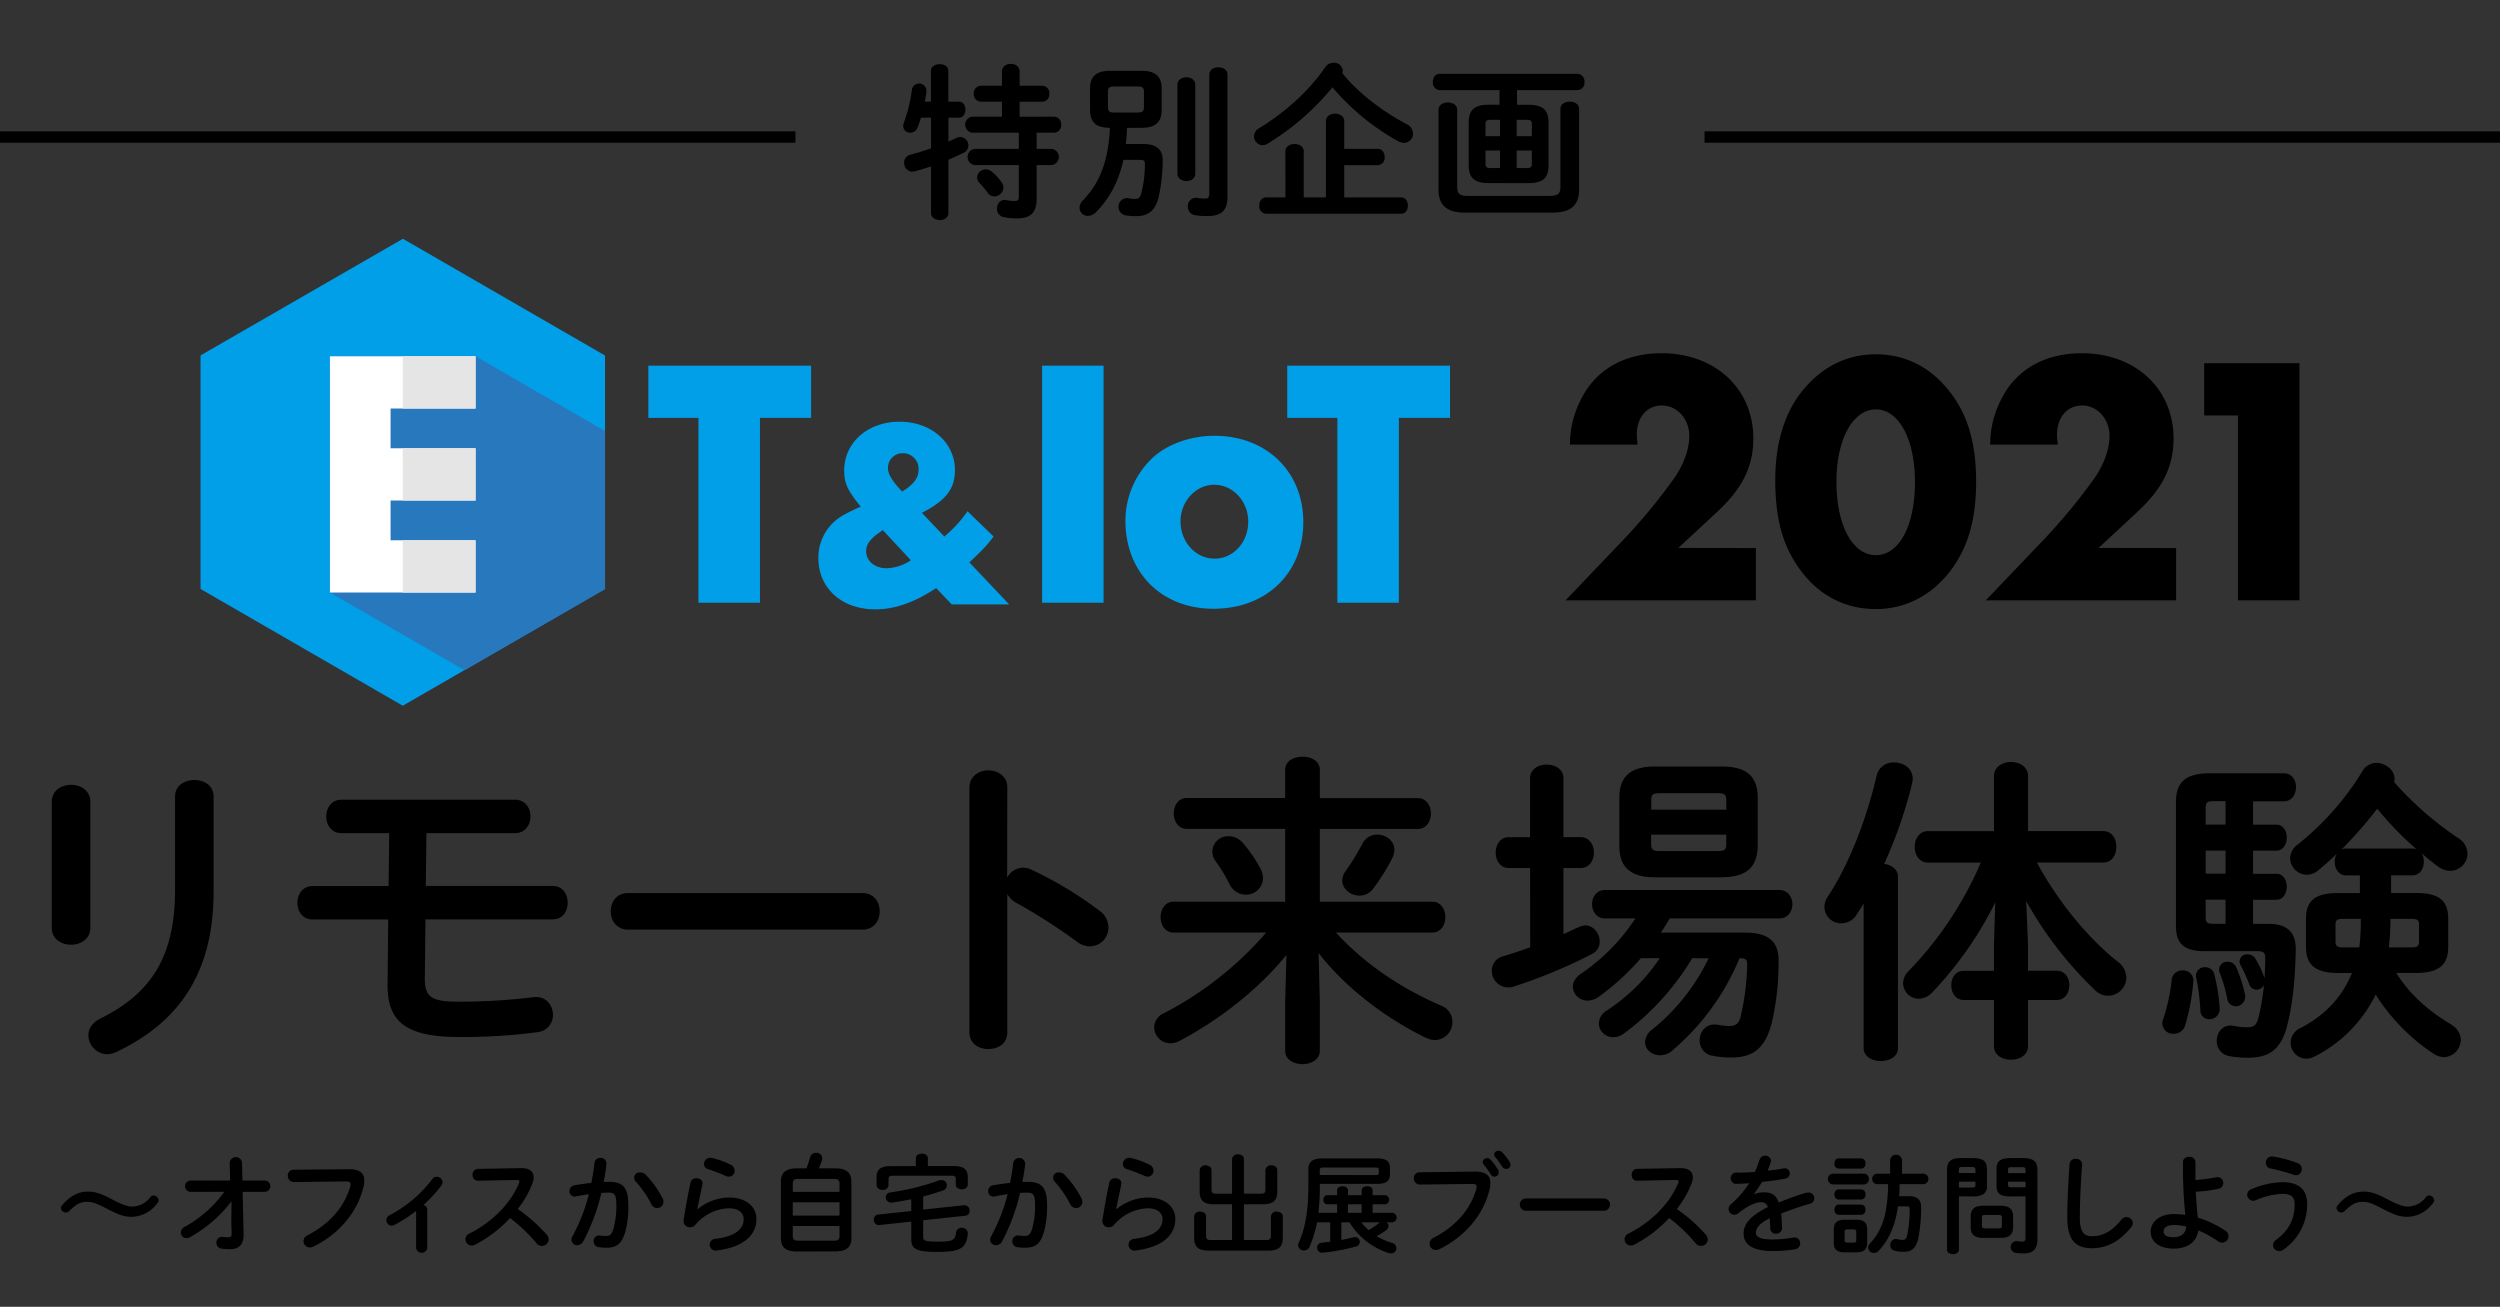 <svg id="レイヤー_1" data-name="レイヤー 1" xmlns="http://www.w3.org/2000/svg" xmlns:xlink="http://www.w3.org/1999/xlink" viewBox="0 0 880 460"><rect x="0" y="0" width="880" height="460" fill="#333333" stroke="none"/><defs><style>.cls-1{fill:none;}.cls-2{fill:#009fe8;}.cls-3{clip-path:url(#clip-path);}.cls-4{fill:#2778bd;}.cls-5{fill:#fff;}.cls-6{fill:#e5e5e6;}</style><clipPath id="clip-path"><polygon id="SVGID" class="cls-1" points="141.78 84.04 70.59 125.14 70.59 207.35 141.78 248.46 212.97 207.35 212.97 125.14 141.78 84.04"/></clipPath></defs><path d="M337.54,35.78c1.53,0,2.29,1.41,2.29,2.82s-.76,2.82-2.29,2.82h-3.7v8.4c1-.41,1.94-.82,2.76-1.24a3.63,3.63,0,0,1,1.41-.35,3,3,0,0,1,2.88,3,2.82,2.82,0,0,1-1.65,2.52c-1.64.82-3.46,1.65-5.4,2.47V75c0,1.64-1.53,2.46-3,2.46s-3.12-.82-3.12-2.46V58.57c-2.11.7-4.11,1.29-5.81,1.76a4.42,4.42,0,0,1-.82.11,3,3,0,0,1-2.82-3.17,2.78,2.78,0,0,1,2.17-2.81c2.23-.59,4.76-1.35,7.28-2.24V41.42h-3.52c-.35,1.18-.76,2.29-1.11,3.23a2.89,2.89,0,0,1-2.65,2.06,2.39,2.39,0,0,1-2.52-2.35,3.16,3.16,0,0,1,.18-1A53.21,53.21,0,0,0,321,31.5a2.58,2.58,0,0,1,5.11.64c-.12,1.18-.35,2.41-.59,3.64h2.17V25c0-1.64,1.53-2.41,3.12-2.41s3,.77,3,2.41v10.8ZM371,41.07a2.57,2.57,0,0,1,2.52,2.82A2.57,2.57,0,0,1,371,46.71H364.9V52.4h5.29a2.87,2.87,0,0,1,0,5.7H364.9V70c0,5-2.29,6.87-6.87,6.87a21,21,0,0,1-4.81-.47,2.93,2.93,0,0,1-2.29-2.94c0-1.76,1.23-3.46,3.4-3a13.67,13.67,0,0,0,2.76.29c1.12,0,1.53-.35,1.53-1.47V58.1h-15.5a2.87,2.87,0,0,1,0-5.7h15.5V46.71H342.24a2.84,2.84,0,0,1,0-5.64h10.45V35.78h-7.4A2.61,2.61,0,0,1,342.76,33a2.62,2.62,0,0,1,2.53-2.82h7.4v-5c0-1.82,1.58-2.7,3.11-2.7s3.11.88,3.11,2.7v5h7.93A2.57,2.57,0,0,1,369.36,33a2.57,2.57,0,0,1-2.52,2.81h-7.93v5.29ZM352.63,64.26a3,3,0,0,1,.59,1.76A3.27,3.27,0,0,1,350,69.13a2.75,2.75,0,0,1-2.29-1.23,35.07,35.07,0,0,0-3-3.58,2.76,2.76,0,0,1-.76-1.88,3,3,0,0,1,3.11-2.82,3.46,3.46,0,0,1,2.17.88A20.87,20.87,0,0,1,352.63,64.26Z"/><path d="M390.56,45c-4.52-.11-6.75-1.58-6.87-6.28V31.2c0-4.34,2.29-6.28,7.11-6.28h11c4.82,0,7.11,1.94,7.11,6.28v7.52c0,4.34-2.29,6.28-7.11,6.28h-5.1c-.06,1.88-.18,3.82-.42,5.7h6.23c4.81,0,6.75,2.17,6.75,5.63a59.66,59.66,0,0,1-1.35,12.75c-1.12,5-3.7,7-7.93,7a20.09,20.09,0,0,1-4.11-.35,3.07,3.07,0,0,1,1.06-6,11.53,11.53,0,0,0,2.7.3c1.12,0,1.7-.47,2.12-2.06A41.83,41.83,0,0,0,403,57.63c0-1.06-.35-1.35-1.76-1.35h-5.81c-1.65,7.45-4.7,13.44-9.63,18.37A4.07,4.07,0,0,1,382.93,76,2.89,2.89,0,0,1,380,73.13a3.8,3.8,0,0,1,1.18-2.59c6-6.22,8.92-13.74,9.51-25.54Zm10.1-5.4c1.47,0,2-.53,2-1.76V32.2c0-1.23-.53-1.76-2-1.76H392c-1.47,0-2,.53-2,1.76v5.64c0,1.23.53,1.76,2,1.76Zm13.8-9.8c0-1.71,1.58-2.59,3.17-2.59s3.11.88,3.11,2.59V61.15c0,1.7-1.58,2.58-3.11,2.58s-3.17-.88-3.17-2.58Zm17.61,39.33c0,4.88-1.94,6.93-7.22,6.93a24.44,24.44,0,0,1-4.29-.35,3,3,0,0,1-2.46-3,2.92,2.92,0,0,1,3.4-3.06,15.85,15.85,0,0,0,2.76.24c.77,0,1.41-.24,1.41-1.82V26.27c0-1.76,1.59-2.58,3.23-2.58s3.17.82,3.17,2.58Z"/><path d="M495.25,43.77A3.66,3.66,0,0,1,497.37,47a3.23,3.23,0,0,1-3.18,3.29,4.85,4.85,0,0,1-2.17-.65,83.31,83.31,0,0,1-23-18.91,89.86,89.86,0,0,1-22.84,19.85,3.62,3.62,0,0,1-1.77.53,3.12,3.12,0,0,1-3-3.11,3.21,3.21,0,0,1,1.76-2.82c9.28-5.7,17.62-13.15,23.31-21.55a3.52,3.52,0,0,1,2.94-1.53,3,3,0,0,1,3.23,2.76,5.63,5.63,0,0,1-.12.94C478.11,32.73,486.5,39.13,495.25,43.77Zm-42.8,9.51c0-1.76,1.64-2.58,3.23-2.58s3.23.82,3.23,2.58V69.49h7.81V42.65c0-1.76,1.64-2.64,3.23-2.64s3.22.88,3.22,2.64V52.4H485c1.58,0,2.4,1.41,2.4,2.88a2.6,2.6,0,0,1-2.4,2.87H473.17V69.49h20c1.64,0,2.4,1.41,2.4,2.87s-.76,2.88-2.4,2.88h-47.5a2.61,2.61,0,0,1-2.41-2.88c0-1.46.82-2.87,2.41-2.87h6.81Z"/><path d="M523.91,64.44c-4.94,0-6.93-1.88-6.93-6.29v-15c0-4.4,2-6.28,6.93-6.28h3.93V31.73H506.76a2.61,2.61,0,0,1-2.41-2.87c0-1.47.83-2.88,2.41-2.88h48.5a2.62,2.62,0,0,1,2.47,2.88,2.59,2.59,0,0,1-2.47,2.87H534V36.9h4.17c4.93,0,6.92,1.88,6.92,6.28v15c0,4.88-2.4,6.17-6.92,6.29Zm25.36-26.07c0-1.76,1.65-2.59,3.29-2.59s3.29.83,3.29,2.59v28.3c0,5.28-2.59,8.16-9.28,8.16H515.63c-6.7,0-9.28-2.88-9.28-8.16v-28c0-1.76,1.64-2.58,3.29-2.58s3.29.82,3.29,2.58V65.79c0,2.35.88,3.17,3.75,3.17h28.83c2.88,0,3.76-.82,3.76-3.17ZM528,47.94V42.18h-3.29c-1.47,0-1.82.36-1.82,1.59v4.17Zm0,11.21V53h-5.11v4.58c.06,1.41.53,1.52,1.82,1.58Zm5.87-11.21h5.34V43.77c0-1.23-.35-1.59-1.82-1.59h-3.52Zm0,5.05v6.16h3.52c1.47,0,1.82-.35,1.82-1.58V53Z"/><path d="M31.79,326.67c0,3.84-3.39,5.87-6.78,5.87s-6.78-2-6.78-5.87V282.26c0-4,3.39-6,6.78-6s6.78,2,6.78,6Zm29.83-46.34c0-3.84,3.39-5.76,6.9-5.76,3.27,0,6.66,1.92,6.66,5.76V313.9c0,28.59-12.2,45.88-34,56.28a8.5,8.5,0,0,1-3.39.9,6.76,6.76,0,0,1-6.67-6.67c0-2.15,1.24-4.41,4.18-5.87C54.16,349.27,61.62,335.6,61.62,313Z"/><path d="M149.88,311.86h44.63c3.62,0,5.31,2.94,5.31,5.88s-1.69,5.88-5.31,5.88H149.76L149.54,344c-.12,6.89,2.14,8.59,11.75,8.59A208.76,208.76,0,0,0,187.73,351c4.41-.56,6.9,2.83,6.9,6.22a6,6,0,0,1-5.43,6.1,198,198,0,0,1-27.68,1.7c-18.65,0-25.2-5.43-25.09-18.42l.22-22.94H110c-3.5,0-5.31-2.94-5.31-5.88s1.81-5.88,5.31-5.88h26.79l.22-18.64H120.16c-3.51,0-5.32-2.94-5.32-5.88s1.81-5.88,5.32-5.88h61.13c3.62,0,5.43,2.94,5.43,5.88s-1.81,5.88-5.43,5.88H150.1Z"/><path d="M303.56,314.35c4.07,0,6.1,3.16,6.1,6.44s-2,6.44-6.1,6.44h-82.5c-4.06,0-6.1-3.27-6.1-6.44s2-6.44,6.1-6.44Z"/><path d="M354.52,308.93a6.44,6.44,0,0,1,5.54-3.51,7,7,0,0,1,2.94.68A132.35,132.35,0,0,1,387,320.57a7.26,7.26,0,0,1,3.17,5.87,6.56,6.56,0,0,1-6.44,6.67,7.61,7.61,0,0,1-4.75-1.7,201,201,0,0,0-21.13-13.56,8,8,0,0,1-3.28-3.16v48.7c0,4-3.28,5.88-6.67,5.88s-6.66-1.92-6.66-5.88V277.17c0-3.95,3.39-6,6.66-6s6.67,2,6.67,6Z"/><path d="M464.58,352.66v17.18c0,3.16-3.05,4.74-6.1,4.74s-6.1-1.58-6.1-4.74V352.66l.45-16.5c-9.72,11.87-23.05,22.49-37.52,30.17a6.91,6.91,0,0,1-3.39.91,5.74,5.74,0,0,1-5.65-5.65,5.47,5.47,0,0,1,3.28-4.86,121.27,121.27,0,0,0,36.16-28.48H413.05c-2.94,0-4.52-2.71-4.52-5.42s1.58-5.43,4.52-5.43h39.33V291.75H417.69c-2.94,0-4.53-2.71-4.53-5.43s1.59-5.42,4.53-5.42h34.69V271c0-3.17,3.05-4.64,6.1-4.64s6.1,1.47,6.1,4.64v9.94h34.47c3.05,0,4.63,2.71,4.63,5.42s-1.58,5.43-4.63,5.43H464.58V317.4h39.55c3.06,0,4.64,2.71,4.64,5.43s-1.58,5.42-4.64,5.42h-33.9C480.86,339.78,493.51,348,507.3,354a6,6,0,0,1,3.95,5.65,6.29,6.29,0,0,1-6.1,6.44,7.49,7.49,0,0,1-3-.68c-14.8-7.12-28.93-18.19-38-29.95Zm-21.13-47.35a7.79,7.79,0,0,1,1.13,3.84,5.94,5.94,0,0,1-6.1,5.77,6.38,6.38,0,0,1-5.65-3.62,56.38,56.38,0,0,0-4.75-7.91,6.06,6.06,0,0,1-1.35-3.73,5.55,5.55,0,0,1,5.76-5.31,6.67,6.67,0,0,1,5.2,2.6A50.65,50.65,0,0,1,443.45,305.31Zm41.36-11.53c3.05,0,6,2.15,6,5.31a6.88,6.88,0,0,1-.79,3.06,68.79,68.79,0,0,1-6.56,10.51,5.94,5.94,0,0,1-5,2.59c-3.05,0-6-2.37-6-5.31a6,6,0,0,1,1.25-3.39,83.37,83.37,0,0,0,5.87-9.6A5.79,5.79,0,0,1,484.81,293.78Z"/><path d="M538.6,305.54H531c-2.93,0-4.52-2.72-4.52-5.43s1.59-5.42,4.52-5.42h7.58V274c0-3.28,2.93-4.86,5.87-4.86s5.88,1.58,5.88,4.86v20.68h6.1c3,0,4.63,2.71,4.63,5.42s-1.58,5.43-4.63,5.43h-6.1v23.27c1.81-.79,3.61-1.69,5.42-2.48a6,6,0,0,1,2.26-.57c2.94,0,5.09,2.83,5.09,5.65a4.84,4.84,0,0,1-2.71,4.41,182.36,182.36,0,0,1-27.8,11.53,5.45,5.45,0,0,1-1.81.22,5.78,5.78,0,0,1-5.65-5.87,5.19,5.19,0,0,1,4-5.09c2.94-.9,6.22-1.92,9.5-3.16Zm57.06,31.75a91.44,91.44,0,0,1-23.95,26.44,6.14,6.14,0,0,1-3.85,1.36,5,5,0,0,1-5.08-4.86,5.56,5.56,0,0,1,2.82-4.52,65.77,65.77,0,0,0,18.65-18.42h-6.67a85,85,0,0,1-15.14,13.79,6.75,6.75,0,0,1-3.62,1.13,5.13,5.13,0,0,1-5.2-4.86c0-1.58.91-3.28,2.94-4.64a69.31,69.31,0,0,0,19.1-19.43H564.93c-2.94,0-4.52-2.49-4.52-5s1.58-5,4.52-5h61.36c3.05,0,4.63,2.49,4.63,5s-1.58,5-4.63,5H587.75c-1,1.69-2,3.39-3.16,5h29.72c7.91,0,11.75,2.94,11.75,9.72a93.2,93.2,0,0,1-2.37,21.92c-2.26,8.93-6.44,12.32-14.24,12.32a30.17,30.17,0,0,1-6.33-.57,5.4,5.4,0,0,1-4.86-5.42c0-3.16,2.38-6.22,6.33-5.54a22,22,0,0,0,4.07.45c2.26,0,3.39-.79,4.07-3.39A86.63,86.63,0,0,0,615,339.32c0-1.46-.57-2-2.15-2h-.56a85.2,85.2,0,0,1-23.74,32.55,6.45,6.45,0,0,1-4.18,1.58c-2.94,0-5.31-2-5.31-4.63a5.79,5.79,0,0,1,2.49-4.41,72.49,72.49,0,0,0,19.89-25.09Zm-13.11-28.48c-8.13,0-12.54-3.16-12.54-11v-17c0-7.91,4.41-11,12.54-11h23.51c8.25,0,12.66,3.05,12.66,11v17c-.23,8.48-5,10.85-12.66,11Zm25.09-27.23c0-1.81-.56-2.37-3-2.37H584.25c-2.49,0-3,.56-3,2.37V285h26.44Zm-3,18c2.49,0,3-.57,3-2.38v-3.39H581.2v3.39c0,2.15,1.13,2.38,3,2.38Z"/><path d="M656,318.08l-2.37,3.73A6.4,6.4,0,0,1,648.2,325a5.82,5.82,0,0,1-6-5.65,6.69,6.69,0,0,1,1.25-3.84c7.34-11.07,13.67-27.35,17.17-42.72a6,6,0,0,1,6.11-4.4c3.27,0,6.55,2,6.55,5.76a9,9,0,0,1-.22,1.58,159.21,159.21,0,0,1-9.84,28.37c2.6.34,4.86,1.92,4.86,4.52v60.34c0,3.05-3.05,4.52-6,4.52S656,372,656,368.93Zm57.86,14.24v9.38H724c2.94,0,4.41,2.6,4.41,5.08S727,352,724,352H713.86v16.16c0,3.28-2.94,4.86-6,4.86s-6-1.58-6-4.86V352H691.26c-2.94,0-4.41-2.6-4.41-5.2s1.47-5.08,4.41-5.08h10.62v-9.38l.45-14.69a129.35,129.35,0,0,1-22.14,31.64,6.69,6.69,0,0,1-4.75,2.26,5.53,5.53,0,0,1-5.54-5.43,6,6,0,0,1,1.92-4.29,126.76,126.76,0,0,0,25.43-38.2H678.6c-3.05,0-4.63-2.82-4.63-5.53s1.58-5.54,4.63-5.54h23.28V273.22c0-3.28,3-5,6-5s6,1.7,6,5v19.32H740.3c3.17,0,4.64,2.71,4.64,5.54s-1.47,5.53-4.64,5.53H717c7.57,14.13,18.53,27.13,28.47,34.92a7.2,7.2,0,0,1,3,5.65,6.49,6.49,0,0,1-6.44,6.33,6.62,6.62,0,0,1-4.52-1.92,132.28,132.28,0,0,1-24.29-31.42Z"/><path d="M768.32,341.58a3.56,3.56,0,0,1,3.73,4,75.29,75.29,0,0,1-2.82,15.14,4.12,4.12,0,0,1-4.07,3.17,3.72,3.72,0,0,1-4-3.62,4.63,4.63,0,0,1,.34-1.69,66.23,66.23,0,0,0,2.94-13.68A3.7,3.7,0,0,1,768.32,341.58Zm24.75-51.3h8.25c2.37,0,3.62,2.26,3.62,4.52s-1.25,4.63-3.62,4.63h-8.25v8.14h8.25c2.37,0,3.62,2.26,3.62,4.52s-1.25,4.63-3.62,4.63h-8.25v8.48h5.54c6.67,0,9.6,3.16,9.49,9.15-.22,11.87-1.35,20.23-3.05,26.78-2.26,8.82-6.89,11.19-13.79,11.19a35,35,0,0,1-6.44-.56,5.24,5.24,0,0,1-4.52-5.43c0-2.94,2.15-6,6.11-5.2a20.32,20.32,0,0,0,4.51.46c2.38,0,3.4-.68,4.07-3.39a88.38,88.38,0,0,0,1.92-11.42,3,3,0,0,1-2.59,1.59,2.7,2.7,0,0,1-2.6-1.93,54.4,54.4,0,0,0-2.94-6.55,2.83,2.83,0,0,1-.45-1.58,2.58,2.58,0,0,1,2.82-2.38,3.2,3.2,0,0,1,2.71,1.47,36.38,36.38,0,0,1,2.94,6,5.16,5.16,0,0,0,.34.79c.11-2.26.23-4.63.23-7,0-1.7-.57-2.38-2.49-2.38H776c-7.12,0-10.06-2.59-10.06-8.81V282.26c0-6.56,3-10.06,11.87-10.06h26.1c2.94,0,4.29,2.48,4.29,4.86s-1.35,5-4.29,5H793.07Zm-11.75,64.53a3.6,3.6,0,0,1-3.62,3.95,3,3,0,0,1-3.16-3.05,79.19,79.19,0,0,0-1.47-11.53,3,3,0,0,1,3.16-3.72,3.22,3.22,0,0,1,3.17,2.37A64.34,64.34,0,0,1,781.32,354.81ZM779,282c-2,0-2.6.57-2.6,2.37v5.88h7V282Zm4.4,25.54v-8.14h-7v8.14Zm0,9.15h-7v6.11c0,1.92.56,2.37,2.6,2.37h4.4Zm6.78,32.89c.68,2.94-1.35,4.63-3.16,4.63a3.1,3.1,0,0,1-3.05-2.71,48.33,48.33,0,0,0-2.6-9,2.84,2.84,0,0,1-.23-1.36,2.78,2.78,0,0,1,2.94-2.6,3.15,3.15,0,0,1,3.05,1.93A47.65,47.65,0,0,1,790.13,349.61ZM823,342.49c-8.25,0-11.3-3.05-11.3-9.27V323.5c0-6.33,3-9.15,11.3-9.15h7.68v-6.22h-4.86c-2.59,0-4-2.37-4-4.74a5.51,5.51,0,0,1,.79-2.94c-2.15,2.15-4.41,4.07-6.55,5.88a6.22,6.22,0,0,1-4.07,1.58,6,6,0,0,1-5.88-5.76,6.39,6.39,0,0,1,2.83-5,97.87,97.87,0,0,0,22.6-25.65,5.69,5.69,0,0,1,5-2.94c3.16,0,6.33,2.49,6.33,5.54a4.35,4.35,0,0,1-.12,1.24A117.41,117.41,0,0,0,865.28,295a6.56,6.56,0,0,1,3.28,5.53,6.12,6.12,0,0,1-6.1,6,6.94,6.94,0,0,1-4.18-1.47,65.73,65.73,0,0,1-5.88-4.74,5.54,5.54,0,0,1,.79,3.05c0,2.37-1.35,4.74-4.07,4.74h-7.45v6.22h8.81c8.25,0,11.3,2.82,11.3,9.15v9.72c0,6.22-3,9.27-11.3,9.27h-7c5,7.91,11.53,13.45,19.1,18,2.6,1.58,3.62,3.61,3.62,5.65a6.18,6.18,0,0,1-6,6,7,7,0,0,1-3.62-1.25,68.58,68.58,0,0,1-20.34-20.79A48.13,48.13,0,0,1,815,371.76a7.19,7.19,0,0,1-3.17.9,5.65,5.65,0,0,1-5.54-5.65,5.73,5.73,0,0,1,3.39-5.08c8.48-4.41,14.7-10.74,18.2-19.44Zm7.46-9a76.79,76.79,0,0,0,.56-8.82v-1.24h-6.55c-1.81,0-2.37.57-2.37,1.92v6.22c0,1.47,1,1.92,2.37,1.92Zm18.64-34.81a3.6,3.6,0,0,1,1.59.34,119,119,0,0,1-13.9-14.35,154,154,0,0,1-12.66,14.46,2.92,2.92,0,0,1,1.69-.45ZM841.44,324a89,89,0,0,1-.57,9.49H849c1.92,0,2.49-.57,2.49-1.92v-6.22c0-1.35-.57-1.92-2.49-1.92h-7.57Z"/><path d="M36.81,425.05c-3.12-1.59-4.41-2-6.08-2-2.39,0-3.72.68-6.31,3.15a1.71,1.71,0,0,1-1.25.61,1.74,1.74,0,0,1-1.71-1.6,1.33,1.33,0,0,1,.42-.95c2.54-3.11,5.58-4.82,9-4.82,2.4,0,4.3.53,7.91,2.39l1.71.88c2.77,1.4,4.52,2,6.08,2a8.14,8.14,0,0,0,6.26-3.19,1.58,1.58,0,0,1,1.22-.72,1.92,1.92,0,0,1,1.79,1.67,1.47,1.47,0,0,1-.38.91,11.39,11.39,0,0,1-9,4.94c-2.43,0-4.33-.53-7.94-2.39Z"/><path d="M67.13,419.54a2,2,0,0,1,0-4H81l-.15-6.27a2.18,2.18,0,0,1,4.33-.07l.15,6.34h7.83a2,2,0,0,1,0,4H85.41l.34,15c.08,4-2.13,5.17-4.75,5.17a20.9,20.9,0,0,1-3-.19,2,2,0,0,1-1.82-2.06,2,2,0,0,1,2.24-2.09,13.56,13.56,0,0,0,1.86.16c.91,0,1.29-.31,1.26-1.45l-.12-3.46.08-7.78a47.36,47.36,0,0,1-14.63,12.65,2.57,2.57,0,0,1-1.22.34,2,2,0,0,1-2-2,2.33,2.33,0,0,1,1.41-2,42.68,42.68,0,0,0,13.9-12.31Z"/><path d="M122.69,411.56c4,0,5.54,1.41,5.54,3.95a9.32,9.32,0,0,1-.26,2.17c-2.09,9-8.7,16.76-17.67,21.13a2.81,2.81,0,0,1-1.25.3,2.22,2.22,0,0,1-2.21-2.24,2.28,2.28,0,0,1,1.33-2c8.4-4.37,13.15-10.44,15.13-17.25a3.31,3.31,0,0,0,.11-.76c0-.72-.49-1-1.6-1l-18.31.22a2.14,2.14,0,0,1-2.2-2.24,2,2,0,0,1,2-2.09Z"/><path d="M146.48,426.23a47.68,47.68,0,0,1-7.64,4.94,2,2,0,0,1-1,.26A1.93,1.93,0,0,1,136,429.5a2,2,0,0,1,1.14-1.75A45,45,0,0,0,152.21,415a1.74,1.74,0,0,1,1.49-.79,2.11,2.11,0,0,1,2.09,1.93,2,2,0,0,1-.38,1.1,45.21,45.21,0,0,1-6.39,6.92,1.6,1.6,0,0,1,1.37,1.56v13.68a2,2,0,0,1-3.91,0Z"/><path d="M183.38,411.18c3-.07,4.48,1.22,4.48,3.27a6.24,6.24,0,0,1-.42,2.05,35.3,35.3,0,0,1-5.2,9.08,56.76,56.76,0,0,1,10.18,9,2.69,2.69,0,0,1,.72,1.71,2.39,2.39,0,0,1-4.26,1.37,58.43,58.43,0,0,0-9.34-8.93,44.1,44.1,0,0,1-12.39,9.42,2.47,2.47,0,0,1-1.1.27,2.23,2.23,0,0,1-2.2-2.21,2.12,2.12,0,0,1,1.29-1.94c7.9-4,14.55-10.44,17.55-17.82a1.42,1.42,0,0,0,.15-.6c0-.35-.3-.5-1-.5l-13.6.27a1.92,1.92,0,0,1-1.9-2.05,2,2,0,0,1,1.86-2.13Z"/><path d="M205.23,437.1a2.42,2.42,0,0,1-2,1.21,2,2,0,0,1-2.09-1.9,2.55,2.55,0,0,1,.34-1.18,63.93,63.93,0,0,0,5.81-14.85c-1.56.19-3.08.45-4.52.76a1.86,1.86,0,0,1-2.32-1.9,2,2,0,0,1,1.71-2c1.94-.38,4-.64,6-.87.46-2.32.84-4.67,1.1-7a2,2,0,0,1,2.09-1.79,2,2,0,0,1,2.13,2.17c-.23,2.05-.57,4.18-1,6.27.76,0,1.45,0,2.06,0,4.86,0,6.64,2.2,6.64,8.17a34,34,0,0,1-1,9.08c-1.18,4.37-2.93,5.93-6.76,5.93a18,18,0,0,1-2.59-.19,2,2,0,0,1-1.86-2.06,1.94,1.94,0,0,1,2.24-2.05,17.12,17.12,0,0,0,2.09.15c1.33,0,2-.41,2.66-2.66a30.22,30.22,0,0,0,1-8.24c0-3.42-.65-4.33-2.47-4.33-.84,0-1.79,0-2.81.11A70.88,70.88,0,0,1,205.23,437.1Zm28-15.35a2.84,2.84,0,0,1,.3,1.29,2.17,2.17,0,0,1-2.2,2.2,2.34,2.34,0,0,1-2.09-1.44,36.63,36.63,0,0,0-5.39-7.83,1.9,1.9,0,0,1,1.59-3.27,2.52,2.52,0,0,1,1.75.73A33.58,33.58,0,0,1,233.19,421.75Z"/><path d="M245.62,425.58a17.87,17.87,0,0,1,11-4.06c6,0,9.65,3.27,9.65,7.56,0,5.85-4.83,10-14,11.09a2.07,2.07,0,1,1-.5-4.1c7.45-.87,10-3.69,10-6.95,0-2-1.55-3.8-5.2-3.8a16.12,16.12,0,0,0-11.78,5.77,2.45,2.45,0,0,1-1.94.91,2.2,2.2,0,0,1-2.2-2.66c.57-3.72,1.44-8.58,2.39-13a2,2,0,0,1,2.09-1.6c1.22,0,2.4.8,2.13,2.17-.72,3.53-1.37,6.42-1.79,8.63ZM257.25,410a2.31,2.31,0,0,1,1.33,2.09,2,2,0,0,1-2,2.09,2.74,2.74,0,0,1-1.14-.26,53.47,53.47,0,0,0-6.19-2.36,1.88,1.88,0,0,1-1.44-1.82,2.23,2.23,0,0,1,2.24-2.21,3.86,3.86,0,0,1,.64.08A31.18,31.18,0,0,1,257.25,410Z"/><path d="M280.43,440.52c-3.84,0-5.55-1.56-5.55-4.49V415.82c0-2.93,1.71-4.56,5.55-4.56h3.46c.49-1.29.91-2.62,1.29-3.95a2.07,2.07,0,0,1,2.09-1.52,2,2,0,0,1,2.16,1.9,2.43,2.43,0,0,1-.11.72,30,30,0,0,1-1.06,2.85h5.88c3.84,0,5.55,1.63,5.55,4.56V436c-.07,3.54-2.39,4.41-5.55,4.49Zm15.08-23.87c0-1-.38-1.67-1.82-1.67H280.88c-1.44,0-1.82.65-1.82,1.67v2.89h16.45ZM279.06,427.9h16.45v-4.71H279.06Zm14.63,8.82c1.44,0,1.82-.61,1.82-1.64v-3.53H279.06v3.53c0,1.22.65,1.64,1.82,1.64Z"/><path d="M320.75,422.13c-2.28.49-4.56.87-6.73,1.17a1.85,1.85,0,0,1-2.2-1.86,1.68,1.68,0,0,1,1.56-1.71,85,85,0,0,0,17-4.18,3.32,3.32,0,0,1,1-.19,1.88,1.88,0,0,1,.53,3.69c-2.17.76-4.52,1.48-6.95,2.09v4.63l14.4-1.52a1.8,1.8,0,0,1,1.93,1.94,1.63,1.63,0,0,1-1.48,1.75l-14.85,1.59v5.78c0,1.41.53,1.75,5.13,1.75,5.2,0,6.11-.42,6.45-3.23a1.89,1.89,0,0,1,2-1.64,2,2,0,0,1,2.13,2.13c-.57,5.28-2.93,6.35-10.68,6.35s-9.23-1.1-9.23-4.64V430l-11.25,1.22a1.82,1.82,0,0,1-1.94-1.94,1.68,1.68,0,0,1,1.52-1.75l11.67-1.25Zm1.63-14.44c0-1.07,1.06-1.6,2.13-1.6s2.09.53,2.09,1.6v2.77h9.12c3.57,0,4.94,1.22,4.94,3.88V417c0,1.1-1.07,1.63-2.09,1.63s-2.13-.53-2.13-1.63v-2c0-.79-.34-1.14-1.41-1.14H314.17c-1.06,0-1.4.35-1.4,1.14v2.17a1.87,1.87,0,0,1-2.09,1.67c-1.07,0-2.13-.57-2.13-1.67v-2.81c0-2.66,1.37-3.88,4.94-3.88h8.89Z"/><path d="M352.67,437.1a2.42,2.42,0,0,1-2.05,1.21,2,2,0,0,1-2.09-1.9,2.55,2.55,0,0,1,.34-1.18,63.93,63.93,0,0,0,5.81-14.85c-1.56.19-3.08.45-4.52.76a1.86,1.86,0,0,1-2.32-1.9,2,2,0,0,1,1.71-2c1.94-.38,4-.64,6-.87.46-2.32.84-4.67,1.11-7a2.12,2.12,0,0,1,4.21.38c-.23,2.05-.57,4.18-1,6.27.76,0,1.45,0,2.06,0,4.86,0,6.64,2.2,6.64,8.17a34,34,0,0,1-1,9.08c-1.18,4.37-2.93,5.93-6.76,5.93a18,18,0,0,1-2.59-.19,2,2,0,0,1-1.86-2.06,1.94,1.94,0,0,1,2.24-2.05,17.12,17.12,0,0,0,2.09.15c1.33,0,2-.41,2.66-2.66a30.22,30.22,0,0,0,1-8.24c0-3.42-.65-4.33-2.47-4.33-.84,0-1.79,0-2.81.11A70.88,70.88,0,0,1,352.67,437.1Zm28-15.35a2.86,2.86,0,0,1,.31,1.29,2.18,2.18,0,0,1-2.21,2.2,2.34,2.34,0,0,1-2.09-1.44,36.63,36.63,0,0,0-5.39-7.83,1.9,1.9,0,0,1,1.59-3.27,2.52,2.52,0,0,1,1.75.73A33.58,33.58,0,0,1,380.63,421.75Z"/><path d="M393.06,425.58a17.87,17.87,0,0,1,11-4.06c6,0,9.65,3.27,9.65,7.56,0,5.85-4.82,10-14,11.09a2.07,2.07,0,1,1-.5-4.1c7.45-.87,10-3.69,10-6.95,0-2-1.56-3.8-5.21-3.8a16.12,16.12,0,0,0-11.78,5.77,2.45,2.45,0,0,1-1.94.91,2.2,2.2,0,0,1-2.2-2.66c.57-3.72,1.44-8.58,2.39-13a2,2,0,0,1,2.09-1.6c1.22,0,2.4.8,2.13,2.17-.72,3.53-1.37,6.42-1.78,8.63ZM404.69,410a2.31,2.31,0,0,1,1.33,2.09,2,2,0,0,1-2,2.09,2.74,2.74,0,0,1-1.14-.26,52.79,52.79,0,0,0-6.19-2.36,1.88,1.88,0,0,1-1.44-1.82,2.23,2.23,0,0,1,2.24-2.21,4.1,4.1,0,0,1,.65.08A31.3,31.3,0,0,1,404.69,410Z"/><path d="M443.75,420.19c1.29,0,1.67-.34,1.67-1.48v-6.8a1.88,1.88,0,0,1,2.09-1.71c1.07,0,2.09.57,2.09,1.71v7.48c0,3.42-1.67,4.52-5.13,4.52h-6.61v12.58h7.83c1.29,0,1.67-.34,1.67-1.48v-6.8a1.86,1.86,0,0,1,2.09-1.71c1.06,0,2.09.56,2.09,1.71v7.48c0,3.42-1.67,4.52-5.13,4.52H425.48c-3.46,0-5.13-1.1-5.13-4.52v-7.48a1.86,1.86,0,0,1,2.09-1.71c1.06,0,2.09.56,2.09,1.71V435c0,1.14.38,1.48,1.67,1.48h7.48V423.91h-6.27c-3.45,0-5.13-1.1-5.13-4.52v-7.48a1.88,1.88,0,0,1,2.09-1.71c1.07,0,2.09.57,2.09,1.71v6.8c0,1.14.38,1.48,1.67,1.48h5.55V408a1.87,1.87,0,0,1,2.09-1.67c1.07,0,2.09.57,2.09,1.67v12.16Z"/><path d="M463.59,430.26a39.08,39.08,0,0,1-2.62,8.58,2.11,2.11,0,0,1-1.94,1.33,2,2,0,0,1-2.09-1.86,2.34,2.34,0,0,1,.23-.91c2.35-5.28,3.38-11.21,3.38-20.52v-5.24c0-2.58,1.25-3.88,5-3.88h19.15c3.5,0,4.56,1.18,4.56,3.31v2.32c0,2.12-1.06,3.34-4.56,3.34H464.58v.61a80.06,80.06,0,0,1-.5,9.57h6.58v-3h-3.54c-.87,0-1.29-.79-1.29-1.59s.42-1.6,1.29-1.6h3.54V419c0-1,.95-1.44,1.93-1.44s1.9.45,1.9,1.44v1.71h4.83V419c0-1,.95-1.44,1.94-1.44s1.9.45,1.9,1.44v1.71h4.44a1.61,1.61,0,0,1,0,3.19h-4.44v3h6.91a1.68,1.68,0,0,1,0,3.35h-2a1.66,1.66,0,0,1,.68,1.33,2,2,0,0,1-.95,1.55,28.69,28.69,0,0,1-3.19,2,21.57,21.57,0,0,0,5.39,2.36,1.91,1.91,0,0,1,1.52,1.82,1.85,1.85,0,0,1-1.86,1.9,2.72,2.72,0,0,1-.76-.12,25,25,0,0,1-13.87-10.82h-2.88v6.19c1.48-.27,3-.61,4.33-.95a2.48,2.48,0,0,1,.49-.08,1.67,1.67,0,0,1,1.67,1.71,1.7,1.7,0,0,1-1.37,1.64,69,69,0,0,1-11.7,2.16,1.71,1.71,0,0,1-1.93-1.78,1.66,1.66,0,0,1,1.59-1.71c1-.12,2-.23,3-.38v-6.8ZM484,413.62c1.14,0,1.33-.23,1.33-.88v-.91c0-.65-.19-.87-1.33-.87H466c-1.14,0-1.44.22-1.44,1v1.64Zm-4.71,13.29v-3h-4.83v3Zm-.08,3.35a17.25,17.25,0,0,0,2.55,2.73,26.71,26.71,0,0,0,3.72-2.54c.08-.08.19-.12.27-.19Z"/><path d="M519.07,412.4c4,0,5.54,1.41,5.54,4a9.32,9.32,0,0,1-.26,2.17c-2.09,9-8.7,16.75-17.67,21.12a2.7,2.7,0,0,1-1.25.31,2.22,2.22,0,0,1-2.21-2.25,2.26,2.26,0,0,1,1.33-2c8.4-4.37,13.15-10.45,15.12-17.25a2.89,2.89,0,0,0,.12-.76c0-.72-.5-1-1.6-1l-18.31.23a2.14,2.14,0,0,1-2.2-2.24,2,2,0,0,1,2-2.09Zm2.85-3.34a1.55,1.55,0,0,1,1.59-1.41,1.52,1.52,0,0,1,1.14.53,20.45,20.45,0,0,1,2.66,3.57,1.71,1.71,0,0,1,.27.92,1.56,1.56,0,0,1-1.56,1.52,1.46,1.46,0,0,1-1.29-.84,27.26,27.26,0,0,0-2.51-3.46A1.24,1.24,0,0,1,521.92,409.06Zm4-2.66a1.48,1.48,0,0,1,1.56-1.33,1.77,1.77,0,0,1,1.26.53,19.42,19.42,0,0,1,2.62,3.38,2,2,0,0,1,.34,1,1.49,1.49,0,0,1-1.52,1.48,1.74,1.74,0,0,1-1.41-.84c-.76-1.18-1.71-2.43-2.5-3.42A1.31,1.31,0,0,1,525.94,406.4Z"/><path d="M564.71,421.86a2.17,2.17,0,0,1,0,4.33H537a2.17,2.17,0,0,1,0-4.33Z"/><path d="M591.38,411.18c3-.07,4.49,1.22,4.49,3.27a6.51,6.51,0,0,1-.42,2.05,35.05,35.05,0,0,1-5.21,9.08,56.08,56.08,0,0,1,10.18,9,2.66,2.66,0,0,1,.73,1.71,2.43,2.43,0,0,1-2.43,2.28,2.39,2.39,0,0,1-1.83-.91,58.1,58.1,0,0,0-9.35-8.93,43.92,43.92,0,0,1-12.38,9.42,2.47,2.47,0,0,1-1.1.27,2.24,2.24,0,0,1-2.21-2.21,2.12,2.12,0,0,1,1.3-1.94c7.9-4,14.55-10.44,17.55-17.82a1.42,1.42,0,0,0,.15-.6c0-.35-.3-.5-1-.5l-13.6.27a1.91,1.91,0,0,1-1.9-2.05,2,2,0,0,1,1.86-2.13Z"/><path d="M617.53,420.34a9.11,9.11,0,0,1,3.27-.65c2.62,0,4.33.8,5.32,3.61,3-1.25,6.15-2.39,9.49-3.42a3.17,3.17,0,0,1,.76-.11,2,2,0,0,1,.46,4c-3.31,1-6.69,2.13-9.88,3.42.19,1.4.27,3.08.34,5.05a2,2,0,0,1-2.16,2,1.86,1.86,0,0,1-2-1.75c0-1.44-.11-2.66-.19-3.69-3.95,2-4.86,3.73-4.86,5.13s1.37,2.36,5.74,2.36a44.43,44.43,0,0,0,7.37-.65,2,2,0,0,1,2.47,2.06,2.1,2.1,0,0,1-1.9,2.05,45.14,45.14,0,0,1-7.79.61c-7.18,0-10.22-2.4-10.22-6.12,0-3,1.79-6,8.55-9.35-.5-1.4-1.29-1.71-2.66-1.71s-4.18,1-7.79,3.91a2.21,2.21,0,0,1-1.37.5,2.09,2.09,0,0,1-2.05-2,2.27,2.27,0,0,1,.87-1.68,35.87,35.87,0,0,0,6.43-7.41c-1.49.12-2.85.16-4.11.19a2,2,0,1,1,0-3.91c1.79,0,3.92-.11,6.12-.26.65-1.52,1.21-3,1.67-4.41a2.09,2.09,0,0,1,4,.38,1.41,1.41,0,0,1-.08.57,30.17,30.17,0,0,1-1.14,3c2-.19,3.88-.46,5.51-.76A1.8,1.8,0,0,1,630,413a1.89,1.89,0,0,1-1.67,1.9c-2.39.42-5.24.84-8.06,1.11-1,1.55-1.89,3-2.81,4.21Z"/><path d="M644.93,416.92a1.95,1.95,0,0,1,0-3.8h11.4a1.94,1.94,0,0,1,0,3.8Zm4.44,23.9c-2.92,0-3.87-1.14-3.87-3.5v-4.44c0-2.4,1-3.54,3.87-3.54h4c2.93,0,3.88,1.14,3.88,3.54v4.44c0,2.7-1.29,3.46-3.88,3.5Zm-2.2-29.48a1.61,1.61,0,0,1-1.44-1.79c0-.91.49-1.79,1.44-1.79h8a1.6,1.6,0,0,1,1.48,1.79,1.62,1.62,0,0,1-1.48,1.79Zm0,10.9a1.6,1.6,0,0,1-1.44-1.79c0-.91.49-1.78,1.44-1.78h8a1.59,1.59,0,0,1,1.48,1.78,1.61,1.61,0,0,1-1.48,1.79Zm0,5.36a1.6,1.6,0,0,1-1.44-1.79c0-.91.49-1.78,1.44-1.78h8a1.59,1.59,0,0,1,1.48,1.78,1.61,1.61,0,0,1-1.48,1.79Zm5.39,9.8c.65,0,.84-.23.84-.87v-2.85c0-.69-.19-.92-.84-.92h-2.43c-.64,0-.83.23-.83.92v2.85c0,.6.19.87.83.87Zm7.94-20.59a1.86,1.86,0,0,1,0-3.65h4.83v-4.94a2.12,2.12,0,0,1,4.18,0v4.94h7.75a1.85,1.85,0,0,1,0,3.65h-8.62c0,1.4,0,2.85-.16,4.25h3.39c3,0,4.4,1.29,4.36,3.8a55.27,55.27,0,0,1-1,11.13c-.8,3.5-2.51,4.64-5.05,4.64a14.18,14.18,0,0,1-3.27-.38,1.91,1.91,0,0,1-1.52-1.94,2.07,2.07,0,0,1,1.9-2.2,2.76,2.76,0,0,1,.49.07,9,9,0,0,0,1.86.27c.92,0,1.33-.3,1.64-1.44a43.31,43.31,0,0,0,.91-9.43c0-.76-.19-.95-1.1-.95h-3c-1,6.88-3.15,11.67-6.72,15.58a2.38,2.38,0,0,1-1.79.84,2,2,0,0,1-2-1.86,2.29,2.29,0,0,1,.68-1.52,22.92,22.92,0,0,0,2.51-3.23,23.65,23.65,0,0,0,3-8.1,57.5,57.5,0,0,0,.84-9.53Z"/><path d="M689.54,421.1v18.77c0,1.06-1,1.59-2.09,1.59s-2.09-.53-2.09-1.59v-28c0-2.77,1-4.22,5-4.22h4c4.07,0,5.06,1.29,5.06,4.07v5.43a3.56,3.56,0,0,1-1.22,3.19,7,7,0,0,1-3.84.8Zm5.81-9.31c0-.76-.26-1-1.25-1h-3.35c-1,0-1.21.19-1.21,1v1.1h5.81ZM694.1,418c1,0,1.25-.19,1.25-.92v-1.14h-5.81V418Zm4,17.74c-3.08,0-4.41-1.22-4.41-3.8v-3.72c0-2.59,1.33-3.8,4.41-3.8h6.11c3.08,0,4.41,1.21,4.41,3.8v3.72c-.08,3-1.71,3.76-4.41,3.8Zm5.47-3.34c.87,0,1.1-.27,1.1-1v-2.74c0-.68-.23-1-1.1-1h-4.83c-.87,0-1.1.27-1.1,1v2.74c0,.76.38,1,1.1,1Zm4.25-11.25c-4.06,0-5.05-1.18-5.05-4v-5.43c0-2.78,1-4.07,5.05-4.07h4.3c4,0,5.05,1.45,5.05,4.22v24.32c0,3.61-1.6,5-4.83,5a16.63,16.63,0,0,1-2.81-.19,2.07,2.07,0,0,1,.61-4.1,11.36,11.36,0,0,0,1.63.15c.88,0,1.22-.3,1.22-1.21V421.1Zm5.17-9.31c0-.76-.27-1-1.22-1h-3.68c-1,0-1.26.19-1.26,1v1.1H713Zm0,4.1h-6.16V417c0,.73.27.92,1.26.92H713Z"/><path d="M728.49,409.82a2,2,0,0,1,2.2-1.9A2,2,0,0,1,732.9,410c-.42,5.62-.8,12.84-.8,18.69,0,5.09,1.56,6.46,4.25,6.46,3.54,0,6.84-1.45,10.34-5.78a2.3,2.3,0,0,1,1.82-.95,2.19,2.19,0,0,1,2.24,2.09,2.26,2.26,0,0,1-.53,1.41c-4.33,5.39-8.93,7.45-13.87,7.45-5.66,0-8.66-2.82-8.66-10.72C727.69,422.62,728.07,415.4,728.49,409.82Z"/><path d="M772.8,411.49c0,1.33,0,2.62,0,3.87a54.44,54.44,0,0,0,7.49-1,2.07,2.07,0,0,1,.76,4.06,51.87,51.87,0,0,1-8.13,1.07c.19,3,.34,6.11.72,9.11a37.45,37.45,0,0,1,9.69,4.6,2.28,2.28,0,0,1,1.1,1.94,2.24,2.24,0,0,1-2.2,2.28,2.63,2.63,0,0,1-1.6-.57,37.45,37.45,0,0,0-6.84-3.76c-.45,3.8-3.46,6.42-8.66,6.42-4.75,0-8.09-2.17-8.09-6,0-3.35,3.07-6.16,8.2-6.16a28.92,28.92,0,0,1,4,.31,157,157,0,0,1-.83-16.23V409c0-1.22,1.1-1.79,2.2-1.79A1.94,1.94,0,0,1,772.8,409Zm-3.27,20.25a18.81,18.81,0,0,0-4.26-.53c-2.47,0-3.68.91-3.68,2.24s1.06,2.05,3.57,2.05S769.53,434.06,769.53,431.74Z"/><path d="M793.09,422.66a2.15,2.15,0,0,1-2.09-2.13,2.08,2.08,0,0,1,1.41-1.9,29.79,29.79,0,0,1,10.94-2.51c6,0,8.78,2.7,8.78,7.79a19.37,19.37,0,0,1-8.4,16,2.57,2.57,0,0,1-1.44.49,2.15,2.15,0,0,1-2.17-2.09,2.32,2.32,0,0,1,1.1-1.9c4.75-3.49,6.5-7.71,6.5-12.42,0-2.47-1-3.76-4.3-3.76a25.8,25.8,0,0,0-9.34,2.24A2.53,2.53,0,0,1,793.09,422.66Zm15.77-13.19a2.08,2.08,0,0,1,1.37,2,2.15,2.15,0,0,1-2,2.24,2.83,2.83,0,0,1-.76-.15,65.24,65.24,0,0,0-8.28-2.28,1.9,1.9,0,0,1-1.6-1.94,2.15,2.15,0,0,1,2.47-2.24A40.84,40.84,0,0,1,808.86,409.47Z"/><path d="M837.82,425.05c-3.12-1.59-4.41-2-6.08-2-2.4,0-3.73.68-6.31,3.15a1.72,1.72,0,0,1-1.26.61,1.74,1.74,0,0,1-1.71-1.6,1.37,1.37,0,0,1,.42-.95c2.55-3.11,5.59-4.82,9-4.82,2.39,0,4.29.53,7.9,2.39l1.71.88c2.78,1.4,4.52,2,6.08,2a8.14,8.14,0,0,0,6.27-3.19,1.58,1.58,0,0,1,1.22-.72,1.9,1.9,0,0,1,1.78,1.67,1.42,1.42,0,0,1-.38.91,11.37,11.37,0,0,1-9,4.94c-2.43,0-4.33-.53-7.94-2.39Z"/><rect y="46.24" width="280" height="4"/><rect x="600" y="46.24" width="280" height="4"/><path class="cls-2" d="M142,84.15a.38.38,0,0,0-.36,0L70.77,125a.41.41,0,0,0-.18.32v81.78a.41.41,0,0,0,.18.32l70.83,40.89a.38.38,0,0,0,.36,0l70.83-40.89a.41.41,0,0,0,.18-.32V125.36a.41.41,0,0,0-.18-.32Z"/><g class="cls-3"><path class="cls-4" d="M167.39,125.41H116.13v83.16l71.19,41.1,51.26-83.15Z"/></g><polygon class="cls-5" points="167.39 143.8 167.39 125.41 116.13 125.41 116.13 208.57 167.39 208.57 167.39 190.18 137.48 190.18 137.48 176.18 167.39 176.18 167.39 157.79 137.48 157.79 137.48 143.8 167.39 143.8"/><path class="cls-6" d="M141.76,143.8V125.41h25.63V143.8Z"/><path class="cls-6" d="M141.76,176.18V157.79h25.63v18.39Z"/><path class="cls-6" d="M141.76,208.57V190.18h25.63v18.39Z"/><path class="cls-2" d="M267.5,212.16H245.85V147.1H228.22V128.71h57.29V147.1h-18Z"/><path class="cls-2" d="M332.42,188.86a46.13,46.13,0,0,0,8.15-8.9l9.18,8.9c-2.62,3.38-3.28,4.13-8.52,9.09l14,14.8H335L329.52,207c-7.78,5.15-14.62,7.49-21.45,7.49-11.72,0-20-7.4-20-18a17.07,17.07,0,0,1,6.09-13.3c1.69-1.4,3.28-2.34,8.81-4.87-4.78-5.9-5.81-8.24-5.81-12.74,0-9.84,8.34-17.14,19.48-17.14s19.49,7.3,19.49,17c0,6.65-3.09,10.68-11.62,15.08Zm-21.64-2.24c-4.21,2.71-5.9,4.77-5.9,7.4,0,3.46,3.09,6,7.21,6a15.94,15.94,0,0,0,8.53-2.81Zm12.56-21.36a5.48,5.48,0,0,0-5.53-5.72,5.13,5.13,0,0,0-5.25,5.25c0,2.06,1.5,4.59,5,8.24C321.65,170.5,323.34,168.25,323.34,165.26Z"/><path class="cls-2" d="M388.46,212.16H366.82V128.71h21.64Z"/><path class="cls-2" d="M458.76,183.76c0,18-13,30.52-31.61,30.52-18.28,0-31-12.76-31-31a30.5,30.5,0,0,1,9.43-22c5.17-4.88,13.45-7.88,21.84-7.88C445.77,153.36,458.76,166,458.76,183.76Zm-43.22-.25c0,7.25,5.29,13.13,12,13.13s11.84-5.88,11.84-13-5.29-13-12-13C420.94,170.62,415.54,176.5,415.54,183.51Z"/><path class="cls-2" d="M492.39,212.16H470.75V147.1H453.11V128.71h57.3V147.1h-18Z"/><path d="M618.08,192.92v18.39h-67l21.15-22.15a204.23,204.23,0,0,0,17.4-21.27c3.25-4.88,5-10,5-14.4,0-6-4.25-10.76-9.63-10.76S576.15,147,576.15,153c0,.88.13,1.76.25,3.51H552.62a34.67,34.67,0,0,1,4.26-16.65c5.25-10,15.27-15.52,28-15.52,18.9,0,32.29,12.52,32.29,30,0,9.76-3.75,17.4-12.39,25.53l-14,13Z"/><path d="M686.09,137.6c6.51,8.13,9.51,18.27,9.51,31.91s-3,23.78-9.51,32-15.52,12.89-25.78,12.89S641,210.06,634.4,201.55s-9.51-18.14-9.51-32.66c0-12.89,3.26-23.53,9.51-31.29,6.89-8.51,15.65-12.89,25.91-12.89S679.33,129.09,686.09,137.6Zm-39.67,31.91c0,15.4,5.63,25.91,13.89,25.91s13.77-10.51,13.77-25.66-5.64-25.65-13.77-25.65S646.42,154.62,646.42,169.51Z"/><path d="M766,192.92v18.39H699l21.15-22.15a204.23,204.23,0,0,0,17.4-21.27c3.25-4.88,5-10,5-14.4,0-6-4.25-10.76-9.63-10.76S724.07,147,724.07,153c0,.88.13,1.76.25,3.51H700.54a34.67,34.67,0,0,1,4.26-16.65c5.25-10,15.27-15.52,28-15.52,18.9,0,32.29,12.52,32.29,30,0,9.76-3.75,17.4-12.39,25.53l-14,13Z"/><path d="M775.87,146.24v-18.4h33.54v83.47H787.76V146.24Z"/></svg>